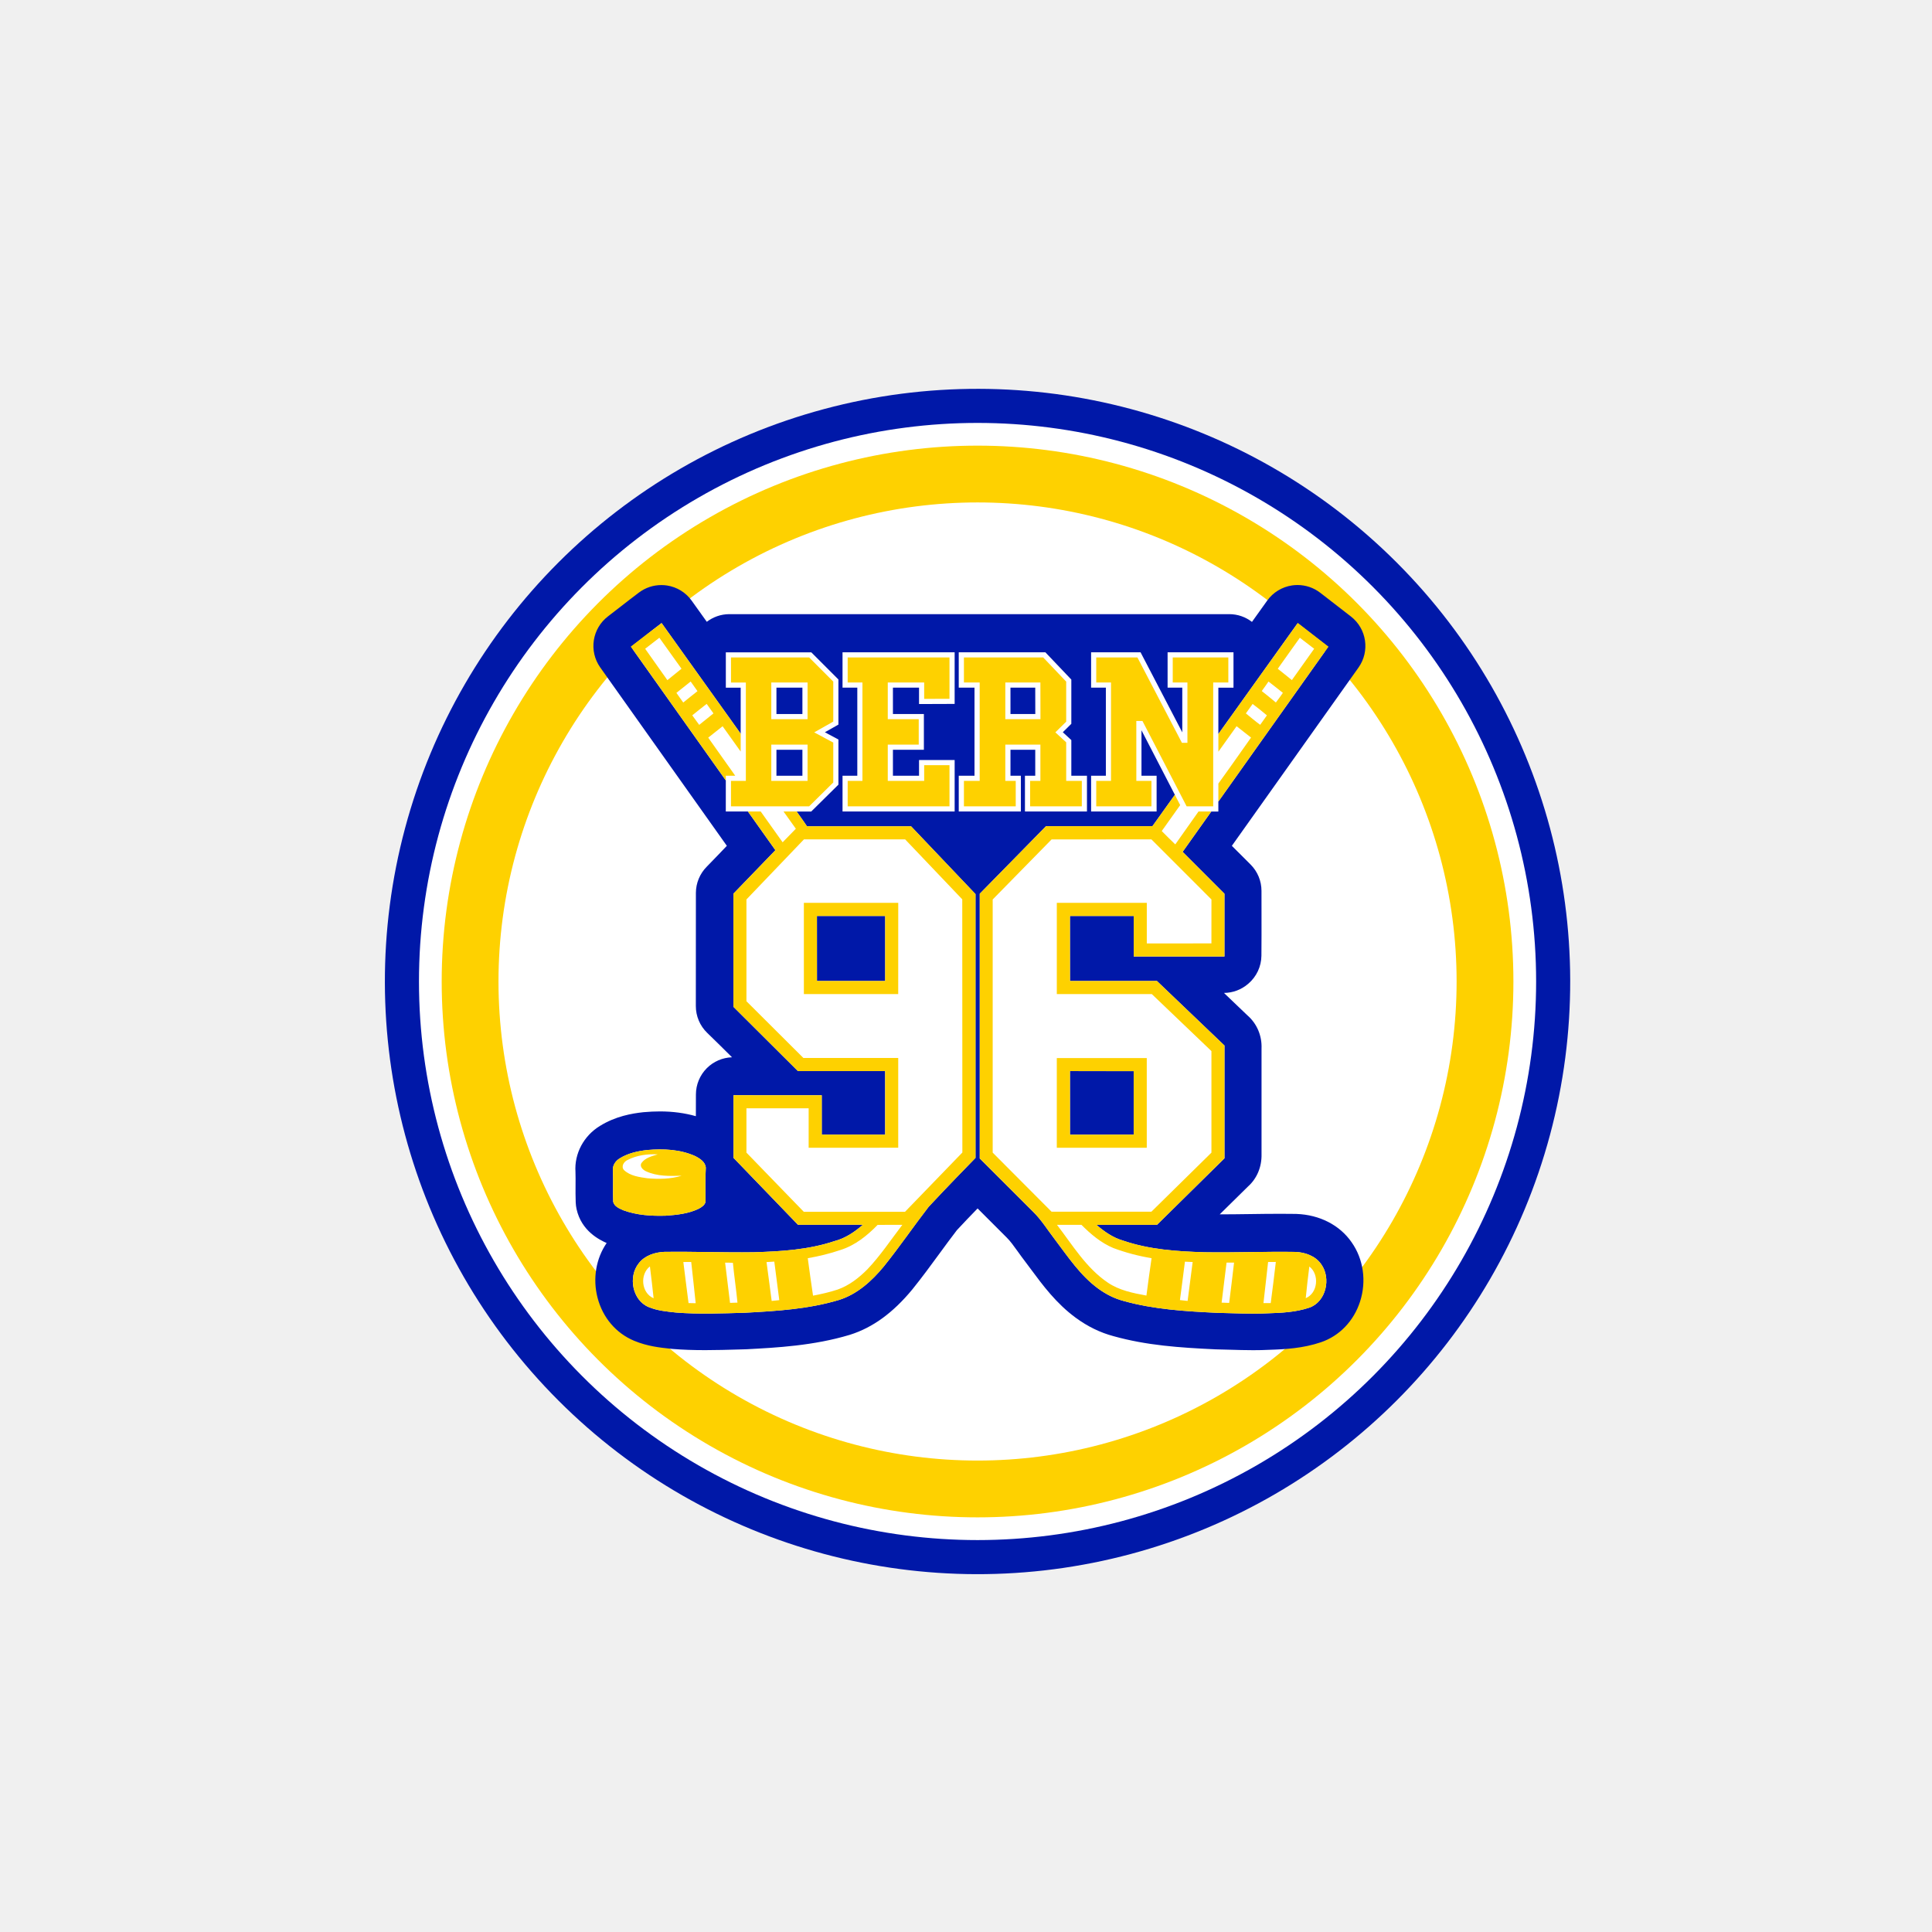 <?xml version="1.0" encoding="UTF-8"?>
<svg xmlns="http://www.w3.org/2000/svg" version="1.1" viewBox="0 0 1700.79 1700.79">
  <defs>
    <style>
      .cls-1 {
        fill: #fed100;
      }

      .cls-2 {
        fill: #fff;
      }

      .cls-3 {
        fill: #0018a8;
      }

      .cls-4 {
        fill: #f0f0f0;
      }
    </style>
  </defs>
  <!-- Generator: Adobe Illustrator 28.6.0, SVG Export Plug-In . SVG Version: 1.2.0 Build 709)  -->
  <g>
    <g id="Ebene_4">
      <rect class="cls-4" width="1700.79" height="1700.79"/>
    </g>
    <g id="Hintergrundkreise">
      <g>
        <circle class="cls-3" cx="860.56" cy="864.04" r="521.73" transform="translate(-358.92 861.58) rotate(-45)"/>
        <circle class="cls-2" cx="860.56" cy="864.04" r="491.73"/>
        <circle class="cls-1" cx="860.56" cy="864.04" r="471.73"/>
        <circle class="cls-2" cx="860.56" cy="864.04" r="421.73"/>
      </g>
    </g>
    <g id="blau">
      <g>
        <polygon class="cls-3" points="719.17 806.34 719.2 863.58 779.25 863.58 779.25 806.34 719.17 806.34"/>
        <polygon class="cls-3" points="998.01 942.95 941.91 942.94 941.93 998.88 998.01 998.85 998.01 942.95"/>
        <rect class="cls-3" x="683.52" y="660.05" width="22.86" height="22.86"/>
        <polygon class="cls-3" points="911.4 628.57 911.35 605.35 889.54 605.35 889.55 628.57 911.4 628.57"/>
        <path class="cls-3" d="M1141.35,1068.66c-.22,0-.45-.01-.66-.02-4.47-.07-8.92-.1-13.39-.1-9.18,0-18.39.12-27.3.25-8.64.12-17.57.24-26.25.24,8.18-8.1,16.54-16.36,24.81-24.43,7.95-7.09,12.26-17.28,12-28.6-.03-30.96-.03-61.9,0-92.86.48-11.38-4.06-22.02-12.47-29.33-6.88-6.56-13.74-13.13-20.61-19.7h.04c7.7-.06,15.14-2.82,21-7.8l.38-.32c7.25-6.16,11.46-15.16,11.56-24.66.12-12.42.1-24.94.08-37.05-.01-6.04-.02-13.96-.02-19.99.01-8.71-3.44-17.08-9.61-23.23l-16.48-16.46s100.5-141.46,111.49-156.93c10.19-14.34,7.25-34.16-6.66-44.94l-3.26-2.52c-7.9-6.13-15.82-12.25-23.73-18.36-5.78-4.46-12.83-6.84-20.04-6.84-1.59,0-3.18.12-4.77.35-8.81,1.3-16.71,6.11-21.9,13.35-4.48,6.25-8.95,12.51-13.42,18.76-5.54-4.26-12.45-6.82-19.97-6.82h-440.13c-7.46.02-14.32,2.54-19.83,6.74-4.44-6.21-8.88-12.43-13.33-18.64-5.14-7.17-12.95-11.97-21.67-13.32-1.66-.26-3.33-.38-5-.38-7.05,0-13.97,2.27-19.68,6.55-5.41,4.06-10.73,8.19-15.87,12.18-3.77,2.92-7.55,5.86-11.34,8.75-14.07,10.71-17.12,30.65-6.89,45.07,26.92,37.96,111.43,156.99,111.43,156.99,0,0-12.36,13.01-17.71,18.4-6.09,6.13-9.51,14.41-9.54,23.04-.05,17.27-.04,34.54-.03,51.8,0,15.92.02,31.84-.02,47.77-.02,8.93,3.6,17.48,10.04,23.69,7.27,7.02,14.58,14.24,21.81,21.46-8.32.26-16.24,3.67-22.15,9.56-6.16,6.15-9.62,14.49-9.63,23.19l-.03,13.78c0,1.76,0,3.55-.02,5.33-9.7-2.77-20.27-4.2-31.62-4.2-4.52,0-9.29.22-14.2.66-.23.02-.46.04-.7.07-9.69,1.06-24.13,3.47-37.94,12.05-14.29,8.71-22.61,24.42-21.52,40.45.13,3.7.1,7.63.07,11.78-.03,4.84-.06,9.85.14,15.13.08,1.97.33,3.93.75,5.84,4.32,19.55,20.54,27.21,26.48,29.88-9.35,13.62-12.36,31.28-8.03,48.06,4.53,17.56,16.31,31.41,32.3,38.01,11.51,4.79,22.65,5.99,31.61,6.95l1.53.16c.31.04.62.07.94.09,8.66.69,17.97,1.02,28.46,1.02,9.95,0,19.82-.3,29.36-.57l6.31-.19c.27,0,.54-.02.81-.03,26.27-1.39,58.98-3.12,90.58-12.64.13-.04.26-.08.39-.12,19.93-6.27,37.85-19.31,54.8-39.86.07-.09.15-.18.22-.27,8.34-10.34,16.1-20.92,23.59-31.17,5.28-7.21,10.28-14.04,15.45-20.76,5.94-6.41,11.96-12.68,18.24-19.14,2.26,2.26,4.51,4.52,6.77,6.78,6.15,6.16,12.3,12.32,18.46,18.46.11.11.21.21.32.31,3.14,3.05,6.44,7.64,9.93,12.51,2.01,2.8,4.09,5.7,6.39,8.69,1.7,2.25,3.39,4.52,5.08,6.8,10.47,14.14,22.34,30.16,39.49,42.73,10.41,7.65,21.6,13.09,33.26,16.18,29.15,8.14,57.81,10.06,89.55,11.58.33.02.65.03.97.03,3.97.07,7.93.19,11.9.31,6.63.2,13.48.41,20.47.41,5.03,0,9.6-.1,13.96-.33,14.47-.44,29.89-1.34,45.62-6.63,16.41-5.57,28.98-18.64,34.53-35.87,5.77-17.94,2.98-37.43-7.47-52.21-10.46-15.09-28.11-24.16-48.5-24.9ZM746.23,605.35h-4.53v-26.58s0-4.54,0-4.54h98.7v45.46h-4.52s-22.28.08-22.28.08h-4.55s0-4.54,0-4.54v-9.88h-22.98s0,23.22,0,23.22h27.25s0,4.54,0,4.54v22.41s0,4.54,0,4.54h-4.54s-22.71,0-22.71,0v22.86h22.98v-13.84h26.82s4.54,0,4.54,0v45.31h-98.7v-26.93s0-4.54,0-4.54h13v-77.56h-8.47ZM539.81,1057.95c-.35-9.19.12-18.39-.23-27.58-.46-4.4,2.3-8.43,5.94-10.6,7.29-4.57,15.89-6.46,24.35-7.39,14.09-1.25,28.91-.58,41.99,5.29,4.17,2.1,9.14,5.18,9.48,10.34-.54,9.95-.27,19.91-.22,29.87-.54,3-3.46,4.83-5.96,6.18-9.07,4.39-19.26,5.47-29.19,6.15-12.54.38-25.42-.43-37.3-4.8-3.45-1.56-7.95-3.35-8.85-7.46ZM858.75,1019.33s-27.78,28.45-41.25,43.06c-13.4,17.33-25.73,35.47-39.48,52.52-10.48,12.71-23.33,24.4-39.33,29.44-26.84,8.09-55.03,9.82-82.86,11.29-20.21.57-40.46,1.43-60.63-.17-8.14-.88-16.49-1.61-24.12-4.8-14.44-5.91-18.27-26.75-8.81-38.51,5.22-6.9,14.17-9.75,22.5-10.12,26.27-.35,52.5.72,78.75.34,23.88-.71,48.12-2.13,70.93-9.76,9.55-2.45,17.86-8.04,25.19-14.45l-57.14.06-56.8-58.95v-55.12l77.69.02.02,34.69h55.8v-55.94h-76.74s-56.85-56.62-56.85-56.62v-99.56s36.97-38.3,36.97-38.3c0,0-9.83-13.85-24.19-34.06h-19.46v-4.54s.01-22.4.01-22.4v-.45c-30.12-42.43-67.52-95.12-83.56-117.73,9.04-6.88,17.92-13.96,27.02-20.78,22.79,31.81,45.48,63.7,68.28,95.5.12.17.59.82,1.34,1.87v-40.48s-8.53,0-8.53,0h-4.53s0-4.53,0-4.53v-22.06s-.01-4.54-.01-4.54h4.54s68.83,0,68.83,0h1.88l1.33,1.33,21.21,21.23,1.33,1.33v39.74l-2.3,1.3-9.61,5.44,9.52,5.09,2.4,1.28v39.76l-1.35,1.33-21.26,21.01-1.32,1.31h-12.85c5.25,7.37,8.81,12.43,9.1,13.02,30.54.06,91.63,0,91.63,0l56.72,59.67v232.25ZM848.55,714.38h-4.54v-31.47h13.87v-77.56s-9.34,0-9.34,0h-4.53v-26.58s0-4.54,0-4.54h76.26l1.34,1.41,20.26,21.29,1.25,1.31v37.06s0,1.9,0,1.9l-1.35,1.33-6.15,6.07,6.03,5.54,1.47,1.35v31.42h9.23s4.54,0,4.54,0v31.47h-50.06s-4.54,0-4.54,0v-31.47h4.54s4.53,0,4.53,0v-22.86h-21.81v22.86h9.16v26.93s0,4.54,0,4.54h-50.15ZM1152.45,1151.21c-11.68,3.93-24.18,4.56-36.41,4.92-14.8.76-29.6-.14-44.41-.41-27.69-1.32-55.69-2.94-82.52-10.46-8.12-2.13-15.69-6.01-22.44-10.97-15.62-11.44-26.4-27.79-37.92-43.02-6.45-8.34-11.95-17.46-19.56-24.83-15.58-15.51-46.69-46.62-46.69-46.62v-233.04l58.35-59.48h93.66s7.86-11,19.75-27.62l-29.39-56.79v40.02s8.78,0,8.78,0h4.54v31.47h-57.67v-31.47h13v-77.56h-8.47s-4.53,0-4.53,0v-26.58s0-4.54,0-4.54h40.79s2.75,0,2.75,0l1.27,2.44,35.46,68.02v-39.33s-8.39,0-8.39,0h-4.54v-31.12h53.47s4.54,0,4.54,0v4.54s0,22.05,0,22.05v4.54h-13.32v40.79c28.16-39.38,58.35-81.59,69.88-97.69,8.99,6.94,17.97,13.89,26.94,20.85-14.88,20.95-63.88,89.93-96.83,136.32v8.77h-6.23c-14.9,20.97-25.23,35.52-25.23,35.52l36.83,36.87v55.24s-79.88,0-79.88,0v-35.68s-56.14,0-56.14,0l.04,57.25h76.55s59.45,56.81,59.45,56.81v99.27s-59.42,58.58-59.42,58.58h-53.28c6.87,5.91,14.48,11.28,23.29,13.83,23.1,7.95,47.72,9.61,71.96,10.29,26.62.44,53.23-.71,79.86-.29,8.59.31,17.79,3.56,22.81,10.92,8.81,12.28,4.29,33.12-10.7,38.21Z"/>
        <rect class="cls-3" x="683.52" y="605.35" width="22.86" height="23.22"/>
      </g>
    </g>
    <g id="gelb">
      <g>
        <path class="cls-1" d="M656.59,600.84v86.61s-13.08,0-13.08,0v22.4s68.78,0,68.78,0l21.26-21.01v-35.14s-16.79-8.97-16.79-8.97l16.79-9.5v-35.22s-21.21-21.23-21.21-21.23h-68.83s.01,22.06.01,22.06h13.07ZM710.92,600.82v32.29h-31.93v-32.29s31.93,0,31.93,0ZM710.92,655.52v31.93h-31.93s0-31.93,0-31.93h31.94Z"/>
        <polygon class="cls-1" points="746.23 687.45 746.23 709.85 835.86 709.85 835.86 673.61 813.58 673.61 813.58 687.45 781.53 687.45 781.53 655.52 808.78 655.52 808.78 633.11 781.53 633.1 781.53 600.82 813.58 600.82 813.58 615.24 835.86 615.17 835.86 578.77 746.23 578.77 746.23 600.82 759.23 600.82 759.23 687.45 746.23 687.45"/>
        <path class="cls-1" d="M894.17,687.45h-9.16v-31.93s30.88,0,30.88,0v31.93h-9.06v22.4h45.53s0-22.4,0-22.4h-13.76s0-33.96,0-33.96l-9.54-8.77,9.54-9.42v-35.25s-20.25-21.29-20.25-21.29h-69.78v22.05s13.87,0,13.87,0v86.63h-13.87v22.4h45.61s0-22.4,0-22.4ZM915.88,600.82l.06,32.29h-30.93s0-32.29,0-32.29h30.88Z"/>
        <polygon class="cls-1" points="1013.65 687.45 1000.35 687.45 1000.33 634.68 1005.73 634.68 1044.63 709.85 1068.01 709.85 1068.01 600.82 1081.33 600.82 1081.33 578.77 1032.39 578.77 1032.39 600.82 1045.32 600.82 1045.32 653.9 1040.47 653.9 1001.3 578.77 965.05 578.77 965.05 600.82 978.05 600.82 978.05 687.45 965.05 687.45 965.05 709.85 1013.65 709.85 1013.65 687.45"/>
        <path class="cls-1" d="M930.33,931.44v78.95h79.21c0-26.31.01-52.63-.01-78.95-26.4,0-52.79,0-79.2,0ZM941.93,998.88l-.02-55.95,56.1.02v55.9s-56.07.03-56.07.03Z"/>
        <path class="cls-1" d="M707.68,875.09h83.04l.03-80.31h-83.09s.01,80.31.01,80.31ZM779.25,806.34v57.25s-60.05,0-60.05,0l-.03-57.25h60.08Z"/>
        <path class="cls-1" d="M1072.55,661.77c5.37-7.46,10.71-14.95,16.05-22.46,4.28,3.26,8.42,6.72,12.73,9.99-5.89,8.45-11.85,16.85-17.83,25.24-1.99,2.7-6.01,8.32-10.94,15.25v15.83c32.95-46.39,81.95-115.37,96.83-136.32-8.98-6.95-17.96-13.9-26.94-20.85-11.54,16.1-41.73,58.32-69.88,97.69v15.63ZM1144.28,561.44c4.22,3.2,8.4,6.46,12.61,9.68-6.53,9.2-13.04,18.42-19.62,27.59-4.16-3.31-8.24-6.72-12.43-9.98,6.42-9.14,12.99-18.18,19.45-27.29ZM1116.68,599.97c4.28,3.25,8.46,6.63,12.67,9.97-1.99,2.88-4.03,5.72-6.17,8.49-4.05-3.48-8.28-6.73-12.42-10.08,2.02-2.76,4.01-5.54,5.92-8.37ZM1102.71,619.71c4.26,3.25,8.51,6.55,12.58,10.04-1.98,2.77-3.93,5.55-5.92,8.33-4.34-3.18-8.44-6.65-12.59-10.07,1.92-2.8,3.91-5.57,5.93-8.3Z"/>
        <path class="cls-1" d="M1140.35,1102.07c-26.62-.42-53.24.73-79.86.29-24.24-.69-48.86-2.35-71.96-10.29-8.8-2.55-16.42-7.92-23.29-13.83h53.28l59.41-58.58v-99.27s-59.45-56.82-59.45-56.82h-76.55s-.04-57.23-.04-57.23h56.14s0,35.68,0,35.68h79.88v-55.24s-36.83-36.87-36.83-36.87c0,0,10.33-14.55,25.23-35.52h-11.23c-9.1,12.86-17.5,24.76-20.46,28.96-4.08-3.82-7.94-7.84-11.91-11.76,1.72-2.51,8.39-11.86,16.24-22.84l-4.69-9.06c-11.88,16.62-19.75,27.62-19.75,27.62h-93.66s-58.35,59.48-58.35,59.48v233.04s31.12,31.1,46.69,46.62c7.61,7.37,13.11,16.5,19.56,24.83,11.52,15.23,22.31,31.58,37.92,43.02,6.74,4.95,14.32,8.84,22.44,10.97,26.83,7.52,54.83,9.14,82.52,10.46,14.82.27,29.61,1.18,44.41.41,12.23-.37,24.73-.99,36.41-4.92,15-5.09,19.52-25.93,10.7-38.21-5.02-7.37-14.21-10.62-22.81-10.92ZM925.73,1066.7s-34.59-34.66-51.84-52.02v-222.84l51.84-52.86,87.87-.08,52.87,52.91-.02,38.69-56.89.02v-35.74h-79.22v80.31l83.64.04,52.48,50.17v89.39l-52.87,52.01h-87.86ZM1009.22,1140.52c-11.76-2.17-23.98-4.57-34.03-11.44-19-12.83-30.99-33-44.7-50.84h21.52c8.16,8.19,17.22,15.89,28.01,20.41,10.91,4.08,22.24,7.08,33.74,8.96-1.54,10.97-3.17,21.91-4.54,32.91ZM1045.5,1145.24c-2.26-.24-4.52-.5-6.77-.75,1.53-11.25,2.94-22.53,4.39-33.8,2.26.07,4.53.19,6.81.3-1.42,11.42-3.02,22.82-4.44,34.25ZM1082.08,1146.99c-2.23-.11-4.45-.19-6.66-.24,1.54-11.73,2.79-23.5,4.35-35.23,2.19,0,4.4,0,6.6,0-1.43,11.83-2.75,23.66-4.3,35.47ZM1118.64,1147.17c-2.14,0-4.27-.02-6.39,0,1.45-12.06,2.66-24.13,4.09-36.19,2.26-.02,4.53-.05,6.81-.05-1.4,12.09-2.91,24.17-4.5,36.24ZM1149.48,1142.81c.88-9.3,1.98-18.59,3.16-27.88,9.03,6.94,7.6,23.41-3.16,27.88Z"/>
        <path class="cls-1" d="M638.97,682.92h4.53s3.76,0,3.76,0c-11.14-15.66-20.91-29.42-23.8-33.55,4.22-3.36,8.41-6.75,12.66-10.04,1.84,2.59,8.05,11.27,15.92,22.3v-15.77c-.75-1.05-1.22-1.7-1.34-1.87-22.8-31.8-45.49-63.69-68.28-95.5-9.1,6.82-17.98,13.9-27.02,20.78,16.04,22.62,53.44,75.31,83.56,117.73v-4.09ZM567.95,571.13c4.12-3.28,8.36-6.42,12.5-9.69,6.53,9.06,13,18.16,19.49,27.25-4.16,3.33-8.3,6.7-12.43,10.06-6.54-9.2-13.1-18.38-19.56-27.62ZM595.46,609.94c4.17-3.35,8.35-6.67,12.55-9.99,2.03,2.81,4.04,5.62,6,8.49-4.24,3.26-8.35,6.69-12.54,10.01-2.02-2.81-4.02-5.67-6.01-8.51ZM609.43,629.72c4.18-3.43,8.42-6.74,12.67-10.07,1.98,2.8,3.97,5.59,5.97,8.38-4.17,3.39-8.4,6.69-12.54,10.1-2.09-2.77-4.09-5.59-6.11-8.41Z"/>
        <path class="cls-1" d="M710.41,727.4c-.29-.59-3.85-5.65-9.1-13.02h-11.55c6.47,9.05,10.84,15.17,10.84,15.17l-11.63,11.94s-8.44-11.85-19.3-27.11h-11.24c14.35,20.22,24.19,34.06,24.19,34.06l-36.97,38.3v99.56s56.85,56.62,56.85,56.62h76.74v55.93h-55.8s-.02-34.67-.02-34.67l-77.69-.02v55.12l56.8,58.95,57.14-.06c-7.33,6.4-15.64,11.99-25.19,14.45-22.81,7.62-47.05,9.05-70.93,9.76-26.25.37-52.49-.7-78.75-.34-8.33.36-17.28,3.22-22.5,10.12-9.46,11.77-5.62,32.61,8.81,38.51,7.62,3.19,15.97,3.93,24.12,4.8,20.17,1.6,40.42.74,60.63.17,27.83-1.47,56.02-3.2,82.86-11.29,16-5.04,28.85-16.72,39.33-29.44,13.75-17.05,26.09-35.2,39.48-52.52,13.47-14.62,41.25-43.06,41.25-43.06v-232.25l-56.72-59.67s-61.09.06-91.63,0ZM572.13,1114.86c1.23,9.32,2.22,18.67,3.27,28.03-10.83-4.56-12.33-20.96-3.27-28.03ZM606.14,1147.12c-1.67-12.02-2.95-24.11-4.58-36.13,2.31-.03,4.62-.04,6.93-.04,1.32,12.1,2.72,24.19,3.94,36.31-2.1-.08-4.2-.09-6.3-.13ZM642.66,1146.95c-1.51-11.79-2.79-23.63-4.33-35.42,2.29-.01,4.57.04,6.86.17,1.12,11.72,2.91,23.33,4.02,35.04-2.19.04-4.36.11-6.55.21ZM679.33,1145.23c-1.54-11.38-2.95-22.8-4.53-34.18,2.27-.16,4.56-.31,6.84-.43,1.47,11.31,2.94,22.61,4.38,33.94-2.24.22-4.47.46-6.69.68ZM763.78,1117.23c-7.55,7.62-16.28,14.49-26.51,18.04-7.03,2.31-14.26,3.95-21.53,5.33-1.69-10.98-3.13-21.98-4.64-32.97,9.75-1.7,19.42-4.04,28.79-7.24,12.8-3.99,23.51-12.63,32.72-22.1,7.26-.08,14.5-.03,21.75-.05-10.04,13.11-19.21,26.98-30.59,38.98ZM847.2,1014.57l-50.49,52.2h-89.12l-50.49-52.09v-39s54.78,0,54.78,0v34.72s78.85-.02,78.85-.02v-79.02h-83.49l-50.14-49.96v-89.58s50.66-52.92,50.66-52.92h89.03l50.31,52.82.09,222.86Z"/>
        <path class="cls-1" d="M585.95,1070.21c9.93-.68,20.13-1.76,29.19-6.15,2.5-1.36,5.41-3.19,5.96-6.18-.05-9.96-.32-19.92.22-29.87-.34-5.16-5.31-8.24-9.48-10.34-13.08-5.87-27.89-6.54-41.99-5.29-8.45.93-17.06,2.82-24.35,7.39-3.64,2.17-6.41,6.2-5.94,10.6.36,9.18-.11,18.38.23,27.58.9,4.11,5.4,5.91,8.85,7.46,11.88,4.37,24.76,5.18,37.3,4.8ZM569.86,1037.26c-7.1-1.02-14.97-2.03-20.44-7.11-2.96-3.09-.32-7.46,2.96-8.95,8.11-4.22,17.62-5.48,26.68-4.98-5.15,1.55-11.11,3-14.37,7.65-1.89,3.02,1.33,6,3.89,7.19,9.8,4.61,20.93,4.29,31.5,3.96-9.75,3-20.13,3.09-30.22,2.24Z"/>
      </g>
    </g>
  </g>
</svg>